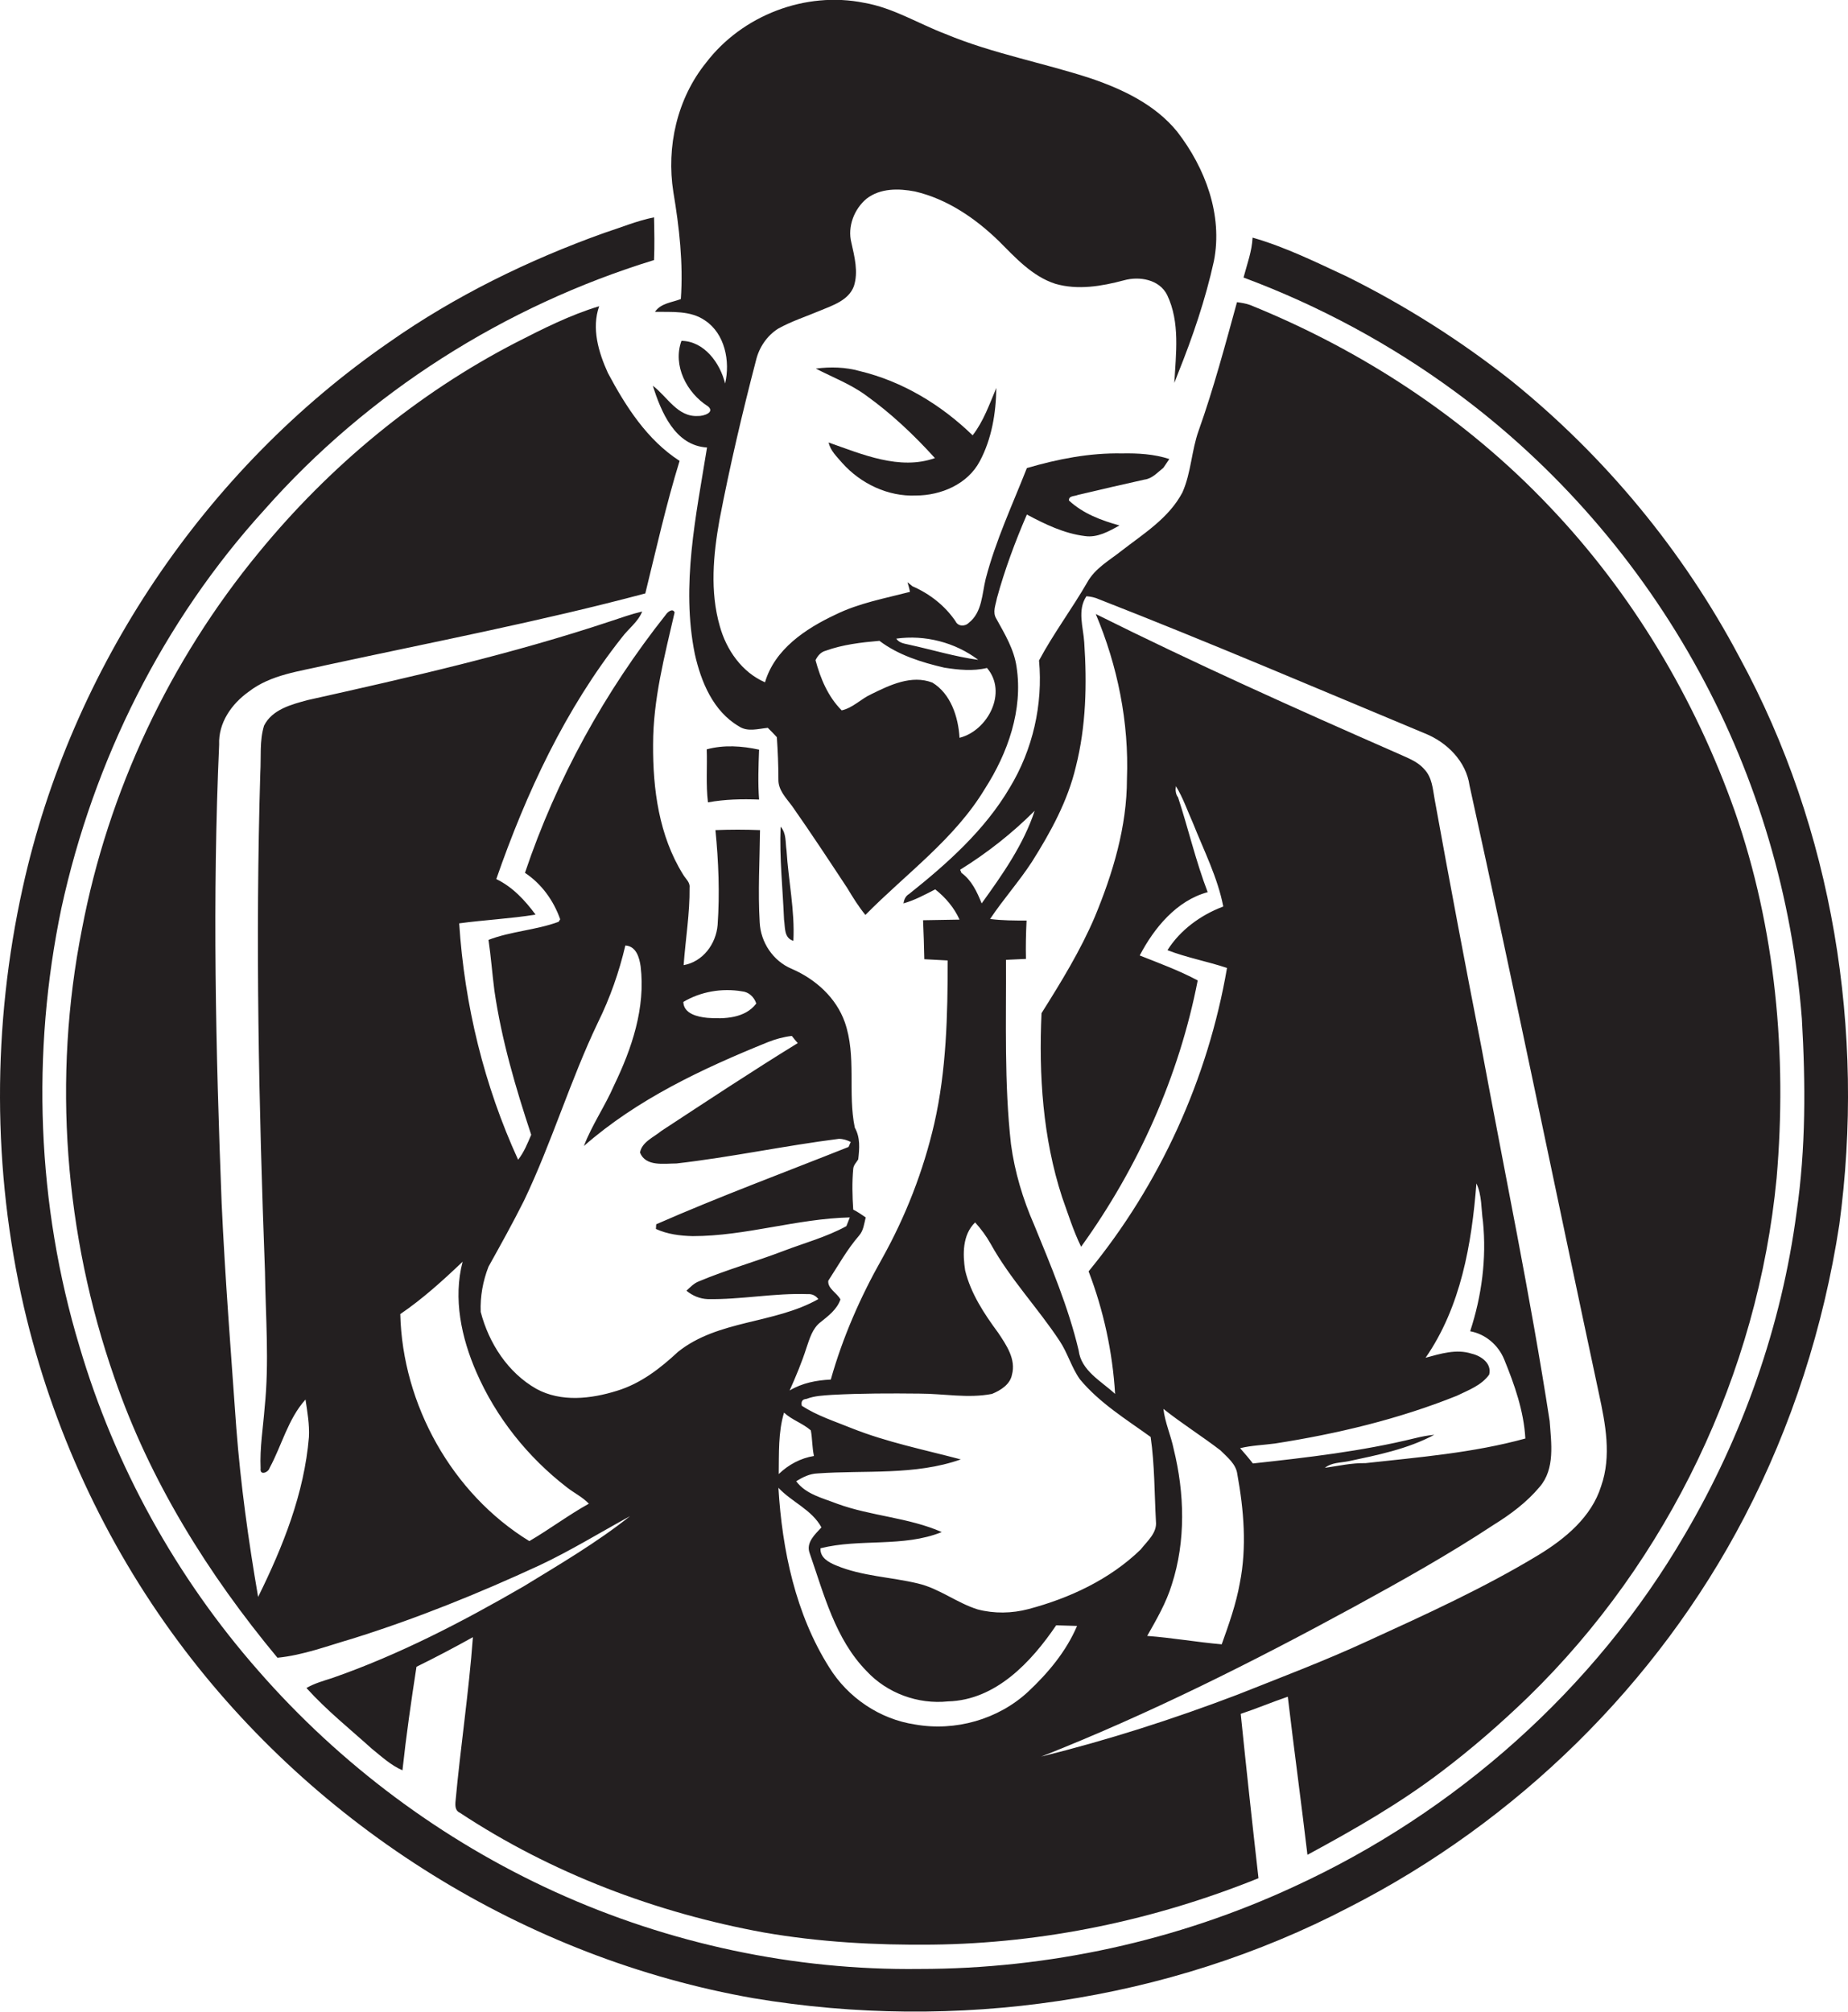 <?xml version="1.0" encoding="utf-8"?>
<!-- Generator: Adobe Illustrator 19.2.0, SVG Export Plug-In . SVG Version: 6.00 Build 0)  -->
<svg version="1.1" id="Layer_1" xmlns="http://www.w3.org/2000/svg" xmlns:xlink="http://www.w3.org/1999/xlink" x="0px" y="0px"
	 viewBox="0 0 592.8 645.1" enable-background="new 0 0 592.8 645.1" xml:space="preserve">
<g>
	<path fill="#231F20" d="M232.6,123c-1.6-6.6-6.7-13.6-14-13.7c-2.9,7.9,1.7,16.7,8.5,21c2.4,2-1.6,3.2-3.2,3.1
		c-6.6,0.4-9.9-6.3-14.5-9.7c2.7,8.4,7.1,19.2,17.4,19.8c-3.5,21.8-8.4,44.2-3.9,66.3c2,8.9,5.9,18.3,14.1,23.1
		c2.8,1.9,6.2,0.8,9.3,0.5c1,1,2,2,2.9,3c0.3,4.5,0.5,9,0.5,13.5c-0.1,3.5,2.5,6,4.4,8.6c6.1,8.7,11.9,17.5,17.7,26.3
		c1.8,3,3.6,5.9,5.8,8.6c13-13.2,28.6-24.3,38.3-40.4c7.4-11.5,12.3-25.4,10.2-39.1c-0.8-5.7-3.8-10.6-6.5-15.5
		c-1.3-2.1-0.2-4.4,0.2-6.6c2.5-9.1,5.8-18,9.6-26.8c5.8,3.1,12,6.1,18.6,6.9c4,0.6,7.7-1.5,11.1-3.4c-5.8-1.6-11.7-3.8-16.2-8
		c-0.1-1.6,1.8-1.3,2.9-1.8c7.1-1.7,14.2-3.3,21.3-4.9c2.5-0.3,4.2-2.3,6.1-3.8c0.6-0.9,1.3-1.9,1.9-2.8c-4.9-1.6-10.1-1.9-15.2-1.8
		c-10.4-0.2-20.6,1.8-30.5,4.7c-4.6,11.7-10,23.2-13.2,35.5c-1.2,4.8-1.1,10.7-5.4,14.1c-1.3,1.3-3.5,1.2-4.3-0.5
		c-3.4-5-8.3-8.8-13.8-11.2c-0.4-0.3-1.2-1-1.6-1.3c0.3,1,0.6,2,0.8,3.1c-8.1,2.1-16.4,3.6-23.9,7.3c-9.6,4.5-19.5,11.1-22.6,21.7
		c-7.4-3.2-12.4-10.4-14.5-18c-3.2-11.1-2.1-22.9-0.1-34.1c3.3-17.2,7.3-34.2,11.7-51.1c1-4.2,3.5-7.9,7.1-10.2
		c4.3-2.4,9-3.9,13.5-5.8c4.1-1.7,9.1-3.3,10.8-7.8c1.5-4.6,0.2-9.5-0.8-14c-1.3-5.1,0.9-10.8,4.9-14.1c4.4-3.4,10.3-3.3,15.5-2.3
		c10.3,2.4,19.4,8.6,26.9,15.9c5.3,5.3,10.7,11.3,18.1,13.7c7.2,2.1,14.9,0.8,22-1.1c5-1.4,11.4-0.3,13.9,4.7
		c4.2,8.8,2.8,18.8,2.3,28.2c0.4-1,0.8-2.1,1.2-3.1c4.7-11.7,8.8-23.7,11.5-36c2.9-14.8-2.8-29.9-11.8-41.5
		c-7-8.6-17.3-13.5-27.5-17c-15.5-5.1-31.7-8-46.8-14.3c-8.7-3.3-16.8-8.4-26.1-10c-18.8-3.8-39.1,4-50.7,19.2
		c-9.3,11.5-12.8,27-10.5,41.5c1.9,11.3,3.2,22.8,2.4,34.3c-2.8,1.1-6.4,1.3-8.3,4.1c5.4,0.1,11.4-0.5,16.1,2.8
		C232.5,107,234.3,115.8,232.6,123z M313.8,211.6c-7.4-1-14.6-3.2-21.9-4.8c-1.6-0.4-3.4-0.5-4.4-2
		C296.7,203.5,306.4,206,313.8,211.6z M264.8,208.7c5.5-2,11.5-2.7,17.3-3.2c6.1,4.6,13.5,6.9,20.8,8.6c4.5,0.7,9.2,1.2,13.7,0.1
		c6.7,7.8,0.3,20.1-8.8,22.4c-0.4-6.7-2.8-14.1-8.7-17.7c-6.7-2.6-13.7,0.8-19.6,3.7c-3.3,1.5-5.9,4.4-9.5,5.2
		c-4.4-4.4-6.8-10.2-8.4-16.1C262.3,210.3,263.3,209.1,264.8,208.7z"/>
	<path fill="#231F20" d="M558,210.8c-18.1-34.2-43.2-64.5-73.2-88.7c-16.3-12.9-34-24.1-52.7-33.4c-9.9-4.6-19.8-9.5-30.3-12.5
		c-0.2,4.4-1.8,8.6-2.9,12.8c24.2,9,47.2,21.4,68,36.7c32.2,23.7,59.1,54.7,78.2,89.8c18.7,34.2,29.9,72.4,32.9,111.2
		c1.2,20.7,1.3,41.5-1.7,62.1c-4.8,36.4-17.3,71.8-35.9,103.4C511.6,541.6,467,581.2,415.1,605c-37.5,17.4-78.8,26.4-120.2,26.4
		c-40.1,0.5-80.3-8.1-116.8-24.7c-36.3-16.5-69-40.9-95.2-70.9c-26.4-30-46.1-65.7-57.4-104c-13.7-45.4-15.5-94.2-5.8-140.6
		c10.3-47.2,32.5-91.9,65.1-127.7c33.2-37.6,77.1-65.4,125-80.1c0.2-4.6,0.1-9.1,0-13.7c-5.5,1.1-10.7,3.3-16,5
		c-24.3,8.7-47.8,20.2-68.9,35C65.6,150.6,22.8,214.4,7.3,284.6c-9.8,44.2-9.8,90.6,0.4,134.7c9,38.6,25.9,75.3,49.5,107.1
		C101.4,586,168.7,628,241.8,640.8c64.6,10.8,132.8,1.2,191-29.2c53.7-27.4,98.8-71.5,126.7-125c15.3-29.3,25.5-61.2,30.5-93.8
		C598.4,330.9,588,265.9,558,210.8z"/>
	<path fill="#231F20" d="M419.4,594.8c14.8-8,29.5-16.4,42.9-26.6c9.8-7.4,19.1-15.5,27.9-24c45-43.8,73.7-103.9,79.7-166.4
		c3.4-39.5-0.3-80-13.4-117.6c-12.8-36.2-32.9-69.9-59.4-97.7c-26.8-28.3-60-50.1-96.1-64.7c-1.4-0.5-2.8-0.7-4.2-0.9
		c-3.8,13.8-7.5,27.7-12.3,41.2c-2.3,6.4-2.4,13.5-5.2,19.8c-4.3,8.2-12.4,13.2-19.5,18.7c-3.9,3.1-8.5,5.6-11,10.1
		c-4.9,8.5-10.9,16.5-15.5,25.1c1.3,14.1-2,28.6-9.4,40.8c-8,13.6-20,24.3-32.3,34.1c-1.1,0.6-1.6,1.8-1.8,3c3.6-1,6.9-2.8,10.2-4.5
		c3.3,2.6,6.1,5.9,7.8,9.7c-3.9,0.1-7.8,0.1-11.7,0.2c0.2,4.2,0.3,8.3,0.4,12.5c2.5,0.1,5,0.3,7.5,0.4c0,17.5-0.4,35.2-4.3,52.3
		c-3.5,15.2-9.2,29.8-16.8,43.4c-6.9,12.2-12.6,25.2-16.4,38.7c-4.6,0.2-9.2,1.1-13.2,3.5c2-4.5,3.9-9,5.4-13.7
		c1-2.9,1.9-6.2,4.5-8.2c2.5-2,5.3-4.1,6.4-7.3c-1.1-2.1-4.2-3.5-3.9-6c3.2-4.9,6-10,9.9-14.5c1.4-1.6,1.6-3.8,2.1-5.8
		c-1.3-0.9-2.6-1.8-4-2.5c-0.3-4.4-0.4-8.8,0-13.1c0.1-1.2,1-2,1.6-3c0.4-3.5,0.7-7-1.1-10.2c-2.3-11.1,0.6-22.9-3.2-33.8
		c-2.8-7.9-9.4-13.8-17-17.1c-6-2.5-10-8.5-10.3-14.9c-0.6-9.9,0-19.8,0.1-29.6c-4.8-0.2-9.5-0.2-14.3,0c1,10.1,1.4,20.3,0.7,30.4
		c-0.5,6.1-4.7,11.8-10.9,12.9c0.6-8.3,2-16.6,1.9-24.9c0.2-1.7-1.3-2.8-2.1-4.2c-7.7-12.4-9.7-27.3-9.6-41.7
		c0-14.4,3.7-28.4,6.9-42.3c-0.6-1.5-2.3-0.1-2.8,0.7c-19.6,24.7-35.1,52.8-45.2,82.8c5.3,3.5,9.2,8.9,11.3,14.9l-0.5,0.8
		c-7.3,2.7-15.2,3-22.5,5.8c0.8,5.4,1.2,10.9,1.9,16.3c2.3,15.8,6.8,31.1,11.8,46.2c-1.2,2.8-2.3,5.6-4.2,8
		c-10.9-23.8-17.2-49.6-18.9-75.8c8.1-1.1,16.4-1.5,24.5-2.8c-3.4-4.6-7.4-8.9-12.6-11.4c9.6-27.6,22.1-54.5,40.3-77.5
		c2.1-2.8,5.2-5,6.5-8.3c-3.4,0.8-6.8,2-10.1,3.1c-31.8,10.6-64.5,18-97.2,25.3c-5.2,1.4-11.4,3-14,8.2c-1.5,4.9-0.9,10.1-1.2,15.1
		c-1.6,53.3-0.5,106.7,1.5,160c0.2,14.5,1.4,29-0.1,43.5c-0.5,6.5-1.6,13-1.3,19.6c-0.3,2.4,2.5,1.3,2.9-0.2
		c3.9-7.2,5.9-15.7,11.5-21.9c0.6,4,1.3,8,1.1,12c-1.5,18.1-8.3,35.1-16.3,51.3c-3.1-18-5.6-36-7-54.2c-1.7-24-3.6-48-4.7-72
		c-1.9-49-3-98.1-0.8-147.1c-0.3-7,4-13.1,9.5-17c7.1-5.5,16.3-6.5,24.8-8.5c34.2-7.4,68.6-14,102.4-23c3.5-14.2,6.7-28.6,11-42.5
		c-10.4-6.7-17.3-17.5-23-28.2c-3-6.6-5.3-14.3-2.8-21.4c-9.3,2.8-18,7.2-26.6,11.6c-31.8,16.4-59.9,39.7-82.6,67.4
		c-28.6,34.7-48.3,76.6-56.7,120.7c-9.5,47.8-5.6,98,10.4,143.9C48,474.8,66.8,504.9,89,531.6c8.2-0.8,16.1-3.8,24-6.1
		c20.5-6.4,40.5-14.5,60-23.5c10-4.7,19.4-10.5,29.1-15.8c-10.7,8.5-22.5,15.4-34.1,22.5c-19.7,11.4-39.9,21.9-61.4,29.4
		c-2.8,0.9-5.7,1.7-8.3,3.2c6.4,7.1,13.9,13.1,21,19.5c3.1,2.5,6.1,5.3,9.8,6.9c1.2-11.1,2.8-22.2,4.5-33.2c6.1-3,12.2-6.2,18.1-9.5
		c-1.3,17.7-4,35.3-5.6,52.9c-0.1,1.3,0,2.8,1.4,3.4c29.4,19.4,63,32.1,97.5,38.4c17.8,3.1,35.9,4.1,54,3.9
		c35.9-0.4,71.5-7.9,104.7-21.3c-2-17.6-3.9-35.1-5.7-52.7c5.1-1.7,10.1-3.8,15.1-5.5C415.1,561,417.4,577.9,419.4,594.8z
		 M331.9,260c-3.6,10.9-10.3,20.4-17,29.7c-1.5-3.7-3.2-7.4-6.5-9.8c-0.1-0.2-0.3-0.7-0.4-1C316.7,273.5,324.7,267.2,331.9,260z
		 M258.7,448.6c2.6-1,5.4-1.1,8.2-1.3c9.3-0.5,18.7-0.5,28-0.4c7.8,0,15.6,1.6,23.3,0.1c2.7-1.1,5.8-3,6.4-6.1
		c1.4-5-1.8-9.6-4.4-13.5c-4.5-6.1-8.8-12.6-10.6-20c-0.8-5.2-0.9-11.4,3.2-15.4c1.9,2.1,3.6,4.4,5,6.9
		c6.2,11.2,15.1,20.5,22.1,31.1c2.6,3.9,3.8,8.5,6.5,12.3c6.3,7.6,14.8,12.8,22.7,18.5c1.3,8.9,1.2,18,1.7,27.1
		c0.4,3.7-2.8,6.3-4.9,9c-9.9,9.6-22.8,15.6-36,19.1c-5.3,1.4-11,1.5-16.3,0.1c-6.7-2.1-12.3-6.7-19.1-8.3
		c-8.7-2.1-17.9-2.3-26.3-5.8c-2.4-1-5.2-2.5-5-5.5c12.7-3.2,26.5-0.2,38.9-5.2c-10.7-4.7-22.7-5.1-33.6-9.1c-4.6-1.8-10-3-13.1-7.2
		c2.1-1.3,4.3-2.4,6.8-2.5c15.3-1.1,31.3,0.7,46-4.5c-11.7-3.1-23.7-5.5-35-10c-5.4-2.2-11.1-4-16-7.2
		C256.9,449.4,257.4,448.7,258.7,448.6z M376.5,464.7c-0.9-4.4-2.8-8.5-3.3-12.9c5.9,4.7,12.3,8.7,18.3,13.3c2.2,2.2,5,4.4,5.4,7.6
		c2.1,11.5,3.1,23.5,0.8,35c-1.2,6.7-3.5,13.2-5.8,19.6c-8-0.7-15.9-2.1-23.9-2.7c3-5.3,6.1-10.6,7.9-16.5
		C380.4,494.2,380,478.9,376.5,464.7z M472.1,434.1c-4.9-1.6-10,0-14.8,1.3c11.3-16.3,14.8-36.5,16.3-55.9c1.8,3.8,1.5,8.1,2.1,12.2
		c1.2,11.9-0.4,23.9-4.1,35.2c4.9,0.9,9,4.4,10.9,9c3.3,8.1,6.3,16.5,6.8,25.4c-16.7,4.6-34.1,6-51.3,7.9c-4.4-0.1-8.7,0.9-13,1.5
		c2.1-1.7,4.9-1.6,7.5-2.1c9.4-2,19-3.9,27.6-8.5c-2.1,0.2-4.2,0.6-6.2,1.1c-17.1,4.2-34.6,6.2-52,8.1c-1.3-1.7-2.7-3.3-4.1-4.9
		c3.7-0.9,7.5-1,11.2-1.5c19.9-3.1,39.6-7.8,58.3-15.3c3.7-1.8,7.9-3.3,10.4-6.8C478.6,437.2,475.1,434.8,472.1,434.1z M260.1,458.7
		c0.5,2.7,0.4,5.5,1,8.2c-4.3,0.7-8.2,2.8-11.3,5.8c0.1-6.6-0.2-13.4,1.7-19.7C254.1,455.4,257.5,456.4,260.1,458.7z M238,317.9
		c2.2,0.2,3.9,1.8,4.6,3.9c-3.6,4.8-10.3,5-15.7,4.6c-3.1-0.3-7.6-1.3-7.7-5.1C224.7,318,231.6,316.8,238,317.9z M169.8,494.2
		c-24.8-15.2-40.7-43.8-41.4-72.8c7.2-4.9,13.7-10.8,20-16.8c-3.1,11.8-0.4,24.4,4.4,35.4c6.3,14.5,16.5,27.3,29.1,37
		c2.3,1.8,5,3.1,7,5.2C182.4,485.8,176.3,490.4,169.8,494.2z M217.5,433.5c-5.7,5.3-12,10.2-19.6,12.5c-8.3,2.6-17.9,3.7-25.8-0.6
		c-9.2-5.2-15.3-14.7-17.9-24.7c-0.2-4.9,0.7-9.9,2.5-14.5c3.9-7,7.8-14,11.4-21.2c8.9-18.6,14.8-38.5,23.7-57.1
		c3.9-7.9,6.8-16.2,8.8-24.7c3.5,0.2,4.5,3.9,4.9,6.7c1.6,13.3-2.8,26.3-8.5,38.1c-2.9,6.7-7.1,12.7-9.7,19.5
		c17.1-15,38-24.8,59-33.3c2.5-1,5.1-1.7,7.7-2c0.6,0.8,1.2,1.5,1.9,2.3c-14.8,9.1-29.3,18.7-43.8,28.2c-2.4,2-6.2,3.5-6.8,6.9
		c1.8,4.6,7.8,3.5,11.7,3.5c17.5-2,34.7-5.7,52.1-7.9c1.3,0,2.6,0.4,3.8,1c-0.2,0.4-0.5,1.2-0.7,1.6c-20.6,8.2-41.4,15.9-61.7,24.8
		c0,0.4-0.1,1.1-0.1,1.5c3.7,1.7,7.8,2.2,11.8,2.3c17,0,33.4-5.6,50.4-6c-0.3,0.7-0.8,2.1-1.1,2.8c-6.4,3.5-13.5,5.4-20.3,8
		c-8.9,3.4-18.2,6-27,9.7c-1.6,0.6-2.8,1.9-4,3c1.9,1.6,4.3,2.6,6.8,2.7c10.7,0.2,21.4-2,32.2-1.6c1.3-0.1,2.5,0.5,3.3,1.6
		C248.3,424.6,230.4,423.2,217.5,433.5z M329.8,542.5c-9.6,8.9-23.4,12.8-36.3,10.5c-11.3-1.7-21.5-8.6-27.5-18.3
		c-10.8-17.1-15.1-37.6-16.3-57.6c4.3,4.6,10.7,7,13.8,12.7c-2,2.2-5,4.8-3.8,8.2c4.6,13.2,8.2,27.6,18.3,37.9
		c6.6,7.1,16.5,10.7,26.1,9.7c15.3-0.4,26.7-12.6,34.7-24.4c2.2,0.1,4.5,0.1,6.7,0.2C342,529.6,336.2,536.5,329.8,542.5z
		 M396.8,543.5c-20.5,7.8-41.4,14.5-62.8,19.8c34.5-13.6,67.8-30.3,100.3-48c15.2-8.3,30.4-16.8,44.8-26.3
		c5.5-3.4,10.7-7.3,14.8-12.2c5-5.8,3.7-14.1,3.2-21.1c-6.2-40.2-14.5-79.9-21.9-119.9c-5.2-26.5-10.2-53-15-79.5
		c-0.6-3.3-0.8-7-3.3-9.6c-2.3-2.7-5.8-3.8-9-5.3c-32.4-14.2-64.7-28.7-96.4-44.5c7,16.6,10.7,34.8,10,52.9
		c0,15.3-4.5,30.2-10.3,44.2c-4.6,10.8-10.8,20.9-17.1,30.9c-0.9,19.8,0.4,40,6.6,59c1.9,5.3,3.6,10.8,6.1,15.9
		c18.3-25.4,31.4-54.6,37.4-85.4c-6-3.2-12.3-5.5-18.6-8c4.6-8.8,11.8-17.6,21.8-20.3c-3.8-9.9-6.2-20.3-9.5-30.4
		c-0.8-1-0.9-2.4-0.7-3.6c2.3,3.7,3.7,7.9,5.5,11.9c3.5,8.8,7.9,17.4,9.7,26.7c-7.2,2.7-13.8,7.5-17.9,14c6.2,2.4,12.8,3.6,19.1,5.7
		c-6.1,35.5-21.5,69.4-44.4,97.3c4.8,12.5,7.7,25.9,8.5,39.3c-4.4-4.1-10.9-7.4-11.7-14c-3.3-13.9-8.9-27.1-14.3-40.3
		c-3.6-8.2-6.2-16.9-7.4-25.8c-2.2-19.6-1.5-39.4-1.6-59.1c2.1-0.1,4.3-0.2,6.4-0.3c-0.1-4.1,0-8.2,0.2-12.3c-3.9,0-7.8,0-11.7-0.5
		c4.2-6.3,9.3-12,13.4-18.3c6-9.5,11.5-19.5,14.1-30.5c3.3-13,3.6-26.6,2.7-39.9c-0.3-4.9-2.3-10.3,0.7-14.8c1.4,0.1,2.8,0.4,4.1,1
		c35.1,13.7,69.7,28.5,104.5,43c7,2.8,13.2,8.9,14.3,16.7c14.3,64.9,27.6,130,41.5,195c2.1,9.7,4.1,20,0.7,29.7
		c-3.1,9.9-11.5,16.8-20,22c-17.5,10.6-36.2,19.1-54.8,27.6C425.2,532.5,410.9,537.9,396.8,543.5z"/>
	<path fill="#231F20" d="M265.8,141.9c0.6,2.7,2.7,4.6,4.4,6.6c5.9,6.6,14.7,10.8,23.6,10.4c8,0,16.6-3.6,20.5-11
		c3.8-7.1,5.2-15.4,5.3-23.5c-2.2,5.2-4.1,10.7-7.6,15.2c-10.1-9.8-22.5-17.3-36.2-20.6c-4.6-1.3-9.4-1.4-14.1-0.8
		c5.4,2.8,11.2,5,16.1,8.6c8.1,5.8,15.4,12.7,22.1,20.1C288.6,150.9,276.6,145.7,265.8,141.9z"/>
	<path fill="#231F20" d="M227.1,257.3c5.4-1,10.9-1.1,16.4-0.9c-0.4-5.3-0.2-10.7,0-16c-5.5-1.2-11.3-1.6-16.8-0.1
		C226.9,245.9,226.4,251.6,227.1,257.3z"/>
	<path fill="#231F20" d="M254.5,301.7c0.5-9.7-1.6-19.3-2.2-29c-0.4-2.6,0-5.5-1.9-7.6c-0.4,10,0.7,19.9,1.1,29.8
		C251.9,297.3,251.4,300.8,254.5,301.7z"/>
</g>
</svg>

